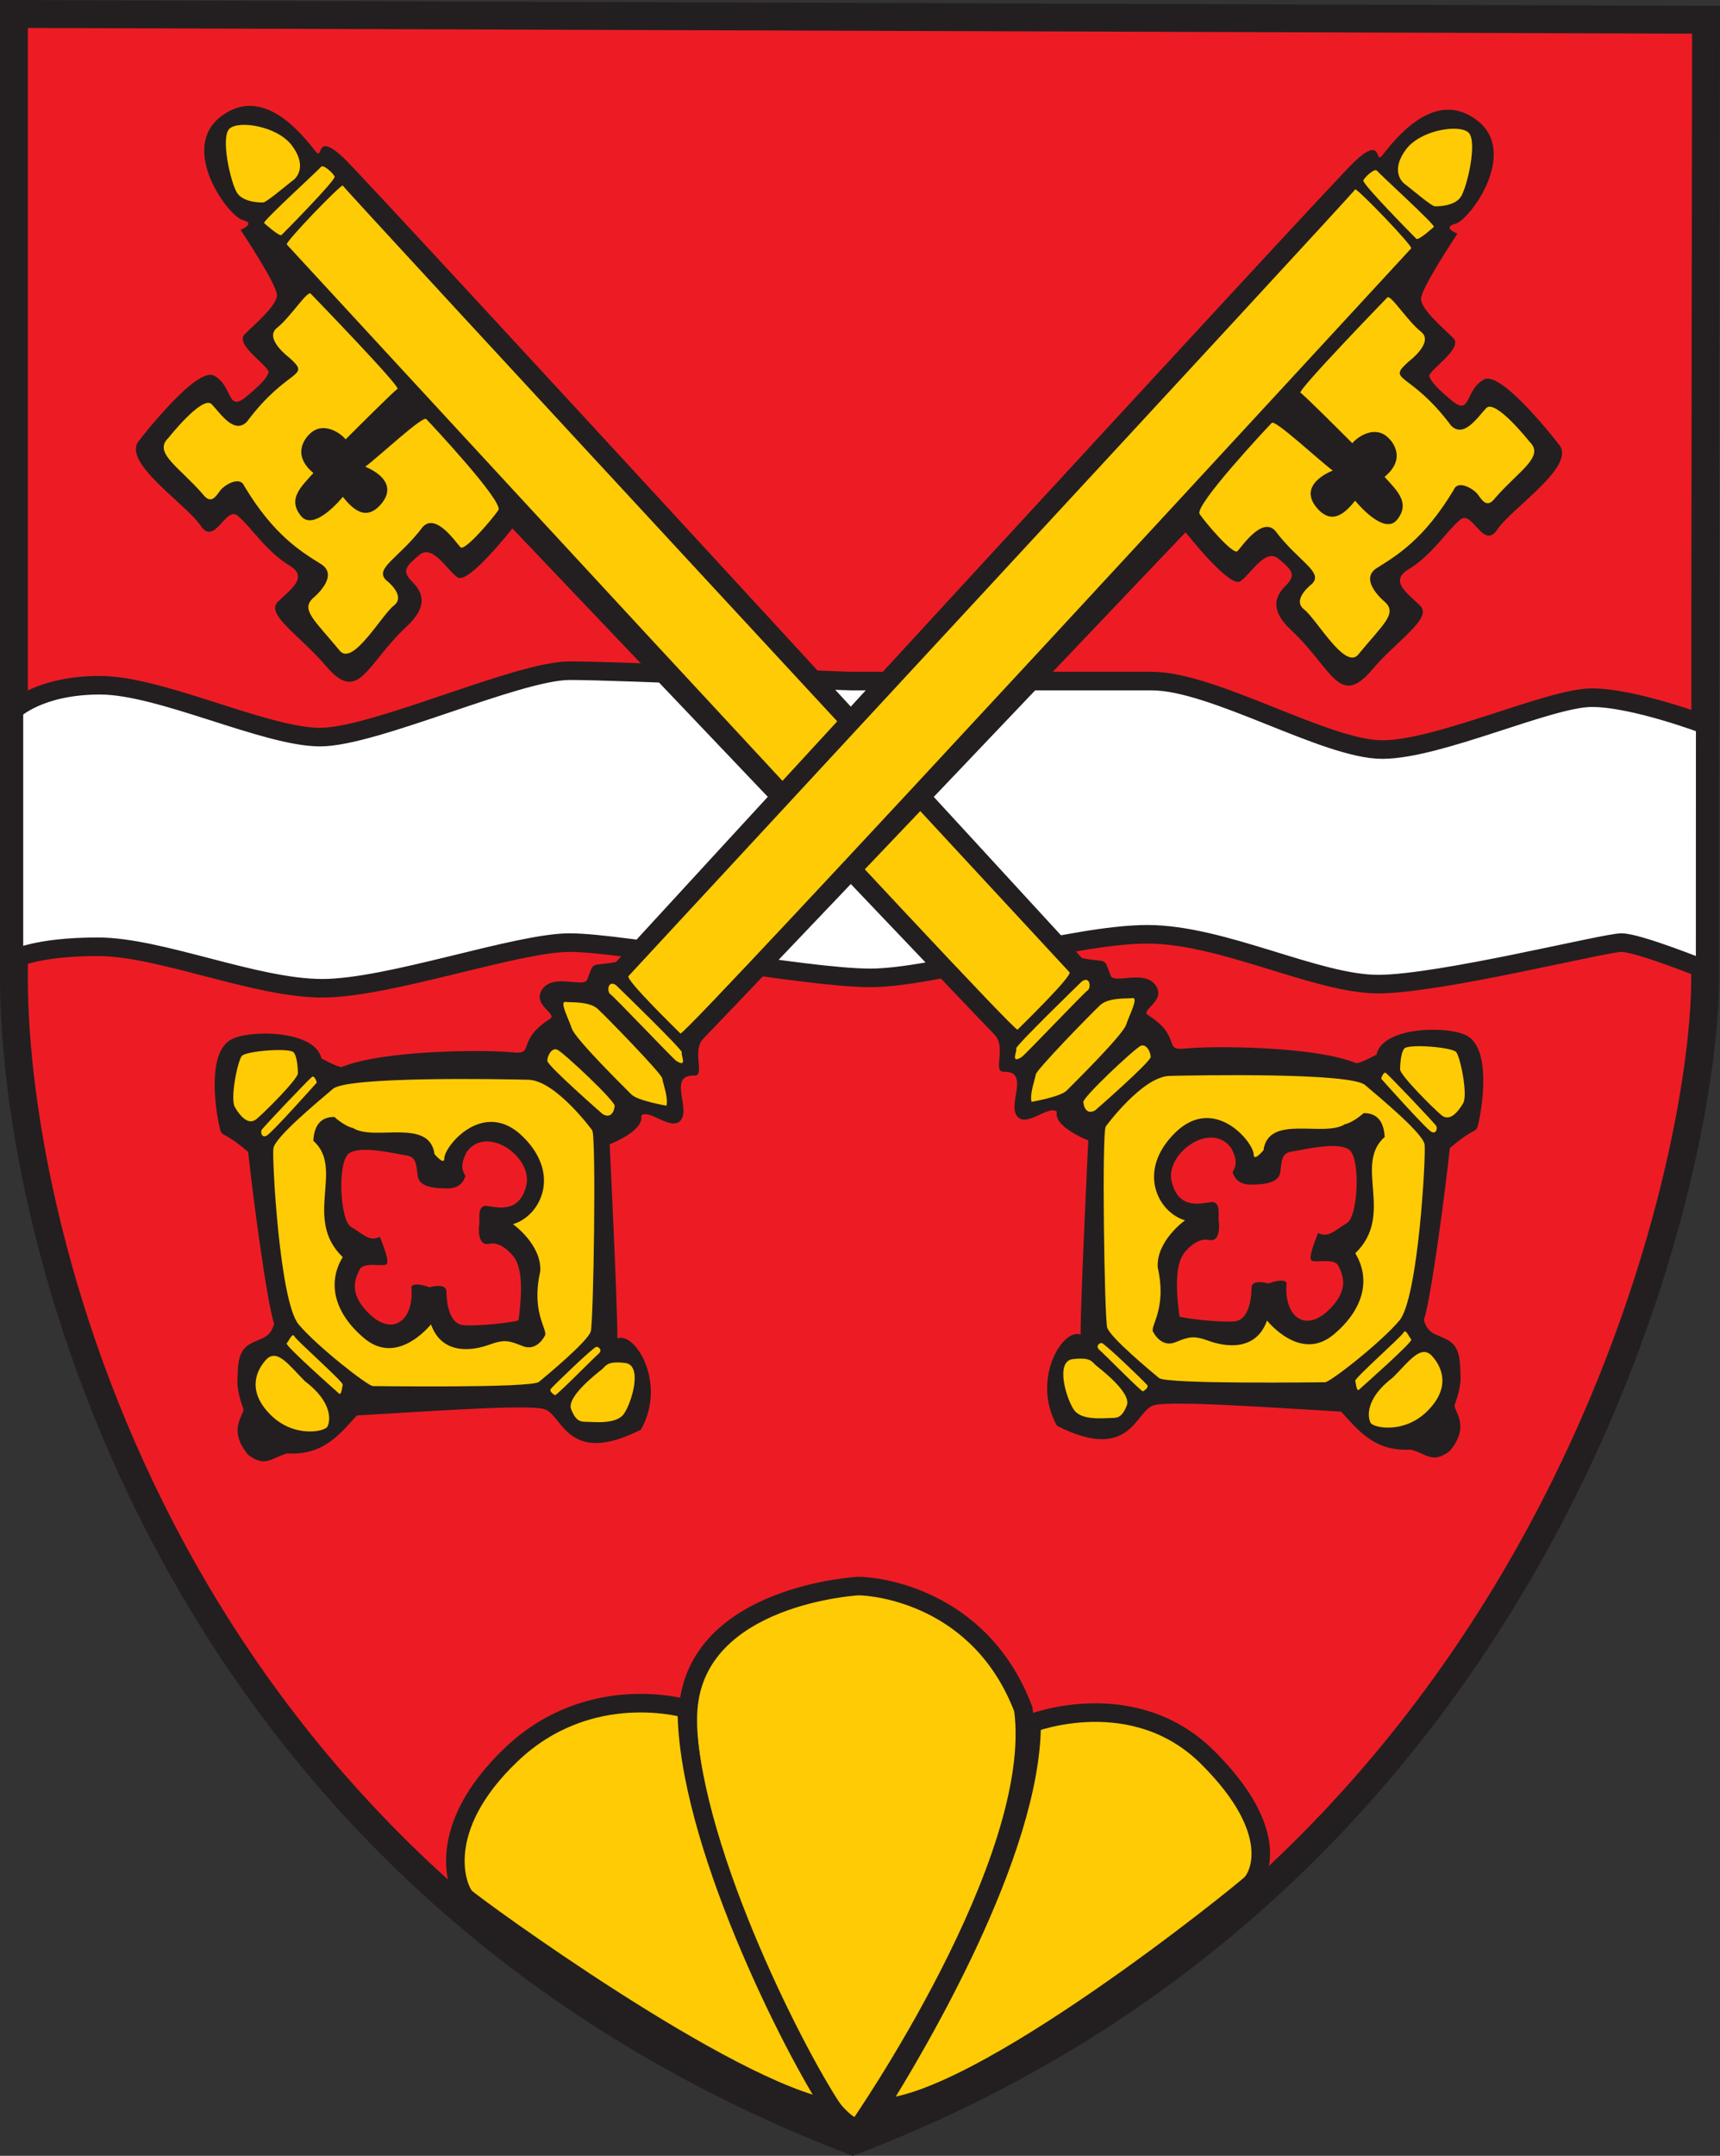 <?xml version="1.0" encoding="UTF-8"?><svg id="Calque_2" xmlns="http://www.w3.org/2000/svg" viewBox="0 0 185.297 232.121"><rect x="0" y="0" width="185.297" height="232.121" fill="#333333" stroke="none"/><g id="Calque_1-2"><path d="M1.5,1.505l182.294.625s-.096,50.832-.096,103.204c0,21.15-16.602,96.421-91.837,125.18C17.514,201.878,1.5,132.469,1.5,105.334V1.505Z" fill="#ed1c24" stroke="#231f20" stroke-width="3"/><path d="M1.5,76.461s2.736-2.682,9.273-2.682,17.832,5.587,23.709,5.587,21.276-7.152,26.898-7.152,28.95,1.118,30.318,1.118h32.369c6.692,0,18.755,7.375,24.847,7.375s18.009-5.587,22.569-5.587c4.559,0,12.221,2.905,12.221,2.905l-.008,26.372s-7.198-2.906-9.021-2.906c-1.824,0-19.59,4.47-26.215,4.47s-16.729-5.364-24.848-5.364-22.871,4.693-29.863,4.693-26.615-3.799-32.369-3.799-19.448,4.917-26.67,4.917-17.457-4.469-24.163-4.469-9.046,1.341-9.046,1.341v-26.818Z" fill="#fff" stroke="#231f20" stroke-width="2"/><path d="M23.816,12.53c4.59-3.492,8.822,2.068,10.174,3.758.904,1.132-.152-2.264,3.008.69,2.568,2.401,79.566,86.188,79.566,86.188,2.793.528,2.303-.214,3.094,1.886.371.986,3.918-.842,4.982,1.283.766,1.531-1.772,2.445-.982,2.945,3.699,2.34,1.613,3.867,3.926,3.623,2.869-.303,13.965-.303,18.568,1.584.576-.123,1.301-.49,2.143-.934.65-3.066,7.82-3.143,9.783-2.01,2.703,1.559,1.51,8.227,1.133,9.662-.215.816-.342.119-3.019,2.414-.529,4.982-2.027,16.199-2.793,18.494,0,0,.182,1.055,1.133,1.508,1.584.756,2.791.754,2.791,4.076,0,.453.227,1.283-.604,3.549-.221.604,1.812,2.188-.527,4.981-1.887,1.434-2.506.291-4.227-.15-3.85.227-5.559-1.992-7.49-4.084-6.625-.369-18.502-1.252-20.211-.672-1.961.602-2.434,6.219-10.387,2.203-2.822-4.998.625-10.592,2.537-9.828,0-4,.83-20.908.83-20.908,0,0-3.773-1.432-3.396-3.094-.906-.754-3.322,1.812-4.303.453-.981-1.357,1.435-4.83-1.434-4.754-1.209.031.357-2.662-.981-4.002-1.34-1.338-51.93-54.496-51.93-54.496,0,0-4.74,6.048-5.889,5.284-1.147-.765-2.695-3.655-4.15-2.416-1.461,1.243-1.902,1.721-.756,2.868,1.149,1.147,1.772,2.62-.604,4.831-4.377,4.076-5.133,8.454-8.717,4.21-2.625-3.106-6.51-5.513-5.172-6.852,1.34-1.339,3.397-2.642,1.283-3.925-2.553-1.55-4-4-5.584-5.359-1.299-1.113-2.471,3.352-4.002,1.057-1.529-2.295-8.555-6.838-6.643-9.133,0,0,6.156-8.016,8.078-7.02,2.037,1.057,1.41,3.965,3.396,2.34,1.66-1.358,2.242-2.03,2.49-2.642.248-.612-3.715-3.002-2.568-4.15,1.148-1.147,3.473-3.08,3.473-4.227,0-1.147-3.924-7.02-3.924-7.02,0,0,1.756-.674.225-1.057-1.529-.383-6.91-7.663-2.322-11.155Z" fill="#231f20"/><path d="M33.463,31.609s9.736,10.039,9.359,10.265c-.379.227-4.605,4.454-5.586,5.434-.529-.679-2.49-2.038-3.926-.528,0,0-2.189,1.962.453,4.151-1.357,1.509-2.793,2.792-1.357,4.604,1.434,1.812,4.527-2.038,4.527-2.038.982,1.208,2.416,2.717,4.076.83,1.66-1.887.15-3.321-1.66-4.076,1.434-1.057,6.189-5.51,6.566-5.133.377.377,8.379,8.907,7.775,9.812-.606.906-3.625,4.453-4.076,4-.453-.453-2.643-3.773-4.076-2.188-2.49,3.321-5.283,4.453-3.926,5.736,0,0,2.189,1.661.83,2.717-1.357,1.057-4.377,6.491-5.811,4.906-2.719-3.321-4.303-4.453-2.869-5.736,0,0,2.869-2.34.83-3.623-2.037-1.283-5.057-3.019-8.303-8.454-.453-1.057-2.113-.076-2.566.528-.453.604-.981,1.585-1.887.377-2.566-2.943-5.359-4.453-3.697-6.038,0,0,3.697-4.68,4.68-3.623.981,1.057,2.414,3.245,3.773,1.887,4.453-5.963,7.096-4.679,4.529-6.944,0,0-2.719-2.039-1.283-3.17,1.434-1.132,3.244-4,3.623-3.698Z" fill="#ffcb05"/><path d="M28.33,21.797s-2.162.096-2.84-1.112c-.68-1.208-1.727-5.869-.783-6.812.943-.944,5.156-.319,6.742,1.794,1.584,2.113.633,3.386.103,3.763-.527.378-2.922,2.441-3.223,2.367Z" fill="#ffcb05"/><path d="M119.131,121.28s3.926-5.359,6.869-5.436c2.943-.074,19.473-.377,21.059.982,1.584,1.357,6.266,5.207,6.416,6.416.15,1.207-.682,16.529-2.719,18.945-2.037,2.414-7.471,6.641-8,6.641-.527,0-17.059.229-17.889-.451-.83-.68-5.283-4.379-5.586-5.436-.301-1.057-.602-21.058-.15-21.662Z" fill="#ffcb05"/><path d="M150.832,115.164s.002-1.736.453-2.264c.453-.529,5.133-.15,5.586.377.453.529,1.283,4.606.754,5.51-.527.906-1.434,2.039-2.34,1.283-.906-.754-4.377-4.227-4.453-4.906Z" fill="#ffcb05"/><path d="M150.078,148.299c1.736-1.734,3.018-3.621,4.227-2.264,1.207,1.359,1.887,3.549-.604,5.963-2.492,2.416-5.736,1.736-6.039,1.207-.303-.527-.68-2.564,2.416-4.906Z" fill="#ffcb05"/><path d="M115.734,151.848c-.83-1.133-2.113-5.283-.15-5.51,1.963-.227,2.039.303,2.49.68.453.377,3.85,2.943,3.32,4.301-.527,1.359-1.055,1.359-1.734,1.359s-3.094.301-3.926-.83Z" fill="#ffcb05"/><path d="M148.795,116.147s.227-.83.529-.604c.303.227,5.357,5.51,5.434,5.736.076.227,0,.83-.527.604-.529-.227-5.436-5.736-5.436-5.736Z" fill="#ffcb05"/><path d="M146.455,149.584s5.813-5.133,5.586-5.359c-.227-.227-.604-1.207-.83-.754-.227.453-5.283,4.906-5.207,5.207.074.303.148,1.285.451.906Z" fill="#ffcb05"/><path d="M123.133,149.811s.68-.377.453-.68c-.227-.301-4.606-4.527-4.906-4.527-.303,0-.678.375-.227.754.453.377,4.455,4.453,4.68,4.453Z" fill="#ffcb05"/><path d="M118,119.543s5.963-5.207,5.963-5.736c0-.527-.453-1.434-1.057-1.207-.604.227-6.568,5.812-6.189,6.113.076.756.527,1.283,1.283.83Z" fill="#ffcb05"/><path d="M111.131,118.637s3.094-.527,3.773-1.207c.68-.68,6.039-5.961,6.416-7.094.379-1.133,1.359-2.945.68-2.869-.68.076-2.566-.076-3.473.754-.904.832-6.867,6.945-6.943,7.473-.076.529-.68,2.113-.453,2.943Z" fill="#ffcb05"/><path d="M110.074,113.807c.369-.238,6.719-6.943,7.096-7.17.377-.227.303-1.586-.604-.983,0,0-7.248,7.02-7.096,7.246.15.227-.68,1.736.604.906Z" fill="#ffcb05"/><path d="M115.207,104.674S37.01,20.287,36.935,19.986c-.076-.302-6.266,6.114-6.039,6.34.227.227,78.271,84.991,78.725,84.538.453-.453,6.037-5.889,5.586-6.189Z" fill="#ffcb05"/><path d="M28.453,24.015s1.66,1.51,1.887,1.283c.227-.227,5.859-5.909,5.709-6.286-.15-.378-1.236-1.347-1.463-1.046-.227.302-6.359,5.897-6.133,6.048Z" fill="#ffcb05"/><path d="M135.059,124.299c0-1.283-4.227-6.49-8.453-2.34-4.226,4.15-1.812,8.606,1.057,9.436,0,0-3.094,2.188-2.943,5.057,1.057,4.68-.982,6.414-.453,7.019,0,0,.83,1.66,2.34,1.057,1.51-.604,1.963-.754,3.623-.15,1.66.604,5.057,1.207,6.264-2.189.906,1.057,4.002,4.15,7.172,1.51,3.17-2.643,4.076-5.889,2.34-8.756,4.301-4.15-.227-9.512,3.17-12.529-.076-1.057-.379-2.566-2.266-2.566,0,0-1.057.981-2.037,1.207-2.264,1.435-8.227-1.131-8.756,2.793,0,0-1.057,1.285-1.057.453Z" fill="#231f20"/><path d="M127.059,141.735c-.303-2.416-.606-5.66.678-7.019,0,0,1.209-1.51,2.492-1.207,1.283.301,1.131-1.736,1.057-2.113-.076-.379.303-2.115-.83-1.963-1.133.15-3.473.83-4.227-2.189-.756-3.019,4.225-6.643,6.414-3.623,1.133,2.113-.15,2.416.226,2.793,0,0,.303,1.133,1.813,1.133,1.51,0,3.096-.15,3.246-1.359.15-1.207.15-2.039,1.207-2.189,1.057-.15,4.906-1.133,6.189-.227,1.283.906.981,7.246-.227,7.926-1.207.68-1.963,1.66-3.096,1.057-.301.83-1.207,2.869-.604,3.02s2.416-.301,2.793.529c.377.83,1.357,2.49-1.133,4.83-2.49,2.34-4.754.604-4.453-2.943,0,0,.002-.68-1.961,0,0,0-1.812-.529-1.812.453,0,.98-.227,3.473-1.81,3.623-1.586.15-5.51-.303-5.963-.529Z" fill="#ed1c24"/><path d="M159.108,12.944c-4.59-3.492-8.822,2.068-10.174,3.758-.904,1.132.152-2.264-3.008.69-2.568,2.401-79.565,86.188-79.565,86.188-2.793.527-2.303-.215-3.094,1.886-.371.986-3.918-.842-4.983,1.283-.766,1.531,1.772,2.445.983,2.945-3.699,2.34-1.613,3.867-3.926,3.623-2.869-.303-13.965-.303-18.568,1.584-.576-.123-1.301-.49-2.143-.934-.65-3.066-7.82-3.143-9.783-2.01-2.703,1.559-1.51,8.226-1.133,9.662.215.816.342.119,3.02,2.414.529,4.982,2.027,16.199,2.793,18.494,0,0-.182,1.055-1.133,1.508-1.584.756-2.791.754-2.791,4.076,0,.453-.227,1.283.604,3.549.221.604-1.812,2.188.527,4.981,1.887,1.434,2.506.291,4.226-.15,3.85.227,5.559-1.992,7.49-4.084,6.625-.369,18.502-1.252,20.211-.672,1.961.602,2.434,6.219,10.387,2.203,2.822-4.998-.625-10.592-2.537-9.828,0-4-.83-20.908-.83-20.908,0,0,3.773-1.432,3.396-3.094.906-.754,3.322,1.812,4.303.453.981-1.357-1.435-4.83,1.434-4.754,1.209.031-.357-2.662.981-4.002,1.34-1.338,51.929-54.496,51.929-54.496,0,0,4.74,6.048,5.889,5.284,1.147-.765,2.695-3.655,4.15-2.416,1.461,1.243,1.902,1.721.756,2.868-1.148,1.147-1.772,2.62.604,4.831,4.377,4.076,5.133,8.454,8.717,4.21,2.625-3.106,6.51-5.513,5.172-6.852-1.34-1.339-3.397-2.642-1.283-3.925,2.553-1.55,4-4,5.584-5.359,1.299-1.113,2.471,3.352,4.002,1.057,1.529-2.295,8.555-6.838,6.643-9.133,0,0-6.156-8.016-8.078-7.02-2.037,1.057-1.41,3.965-3.397,2.34-1.66-1.358-2.242-2.03-2.49-2.642-.248-.612,3.715-3.002,2.568-4.15-1.148-1.147-3.473-3.08-3.473-4.227,0-1.147,3.924-7.019,3.924-7.019,0,0-1.756-.674-.225-1.057,1.529-.383,6.91-7.663,2.322-11.155Z" fill="#231f20"/><path d="M149.462,32.023s-9.736,10.039-9.359,10.265c.379.227,4.606,4.454,5.586,5.435.529-.679,2.49-2.038,3.926-.528,0,0,2.189,1.962-.453,4.151,1.357,1.509,2.793,2.792,1.357,4.604-1.434,1.812-4.527-2.038-4.527-2.038-.982,1.208-2.416,2.717-4.076.83-1.66-1.887-.15-3.321,1.66-4.076-1.434-1.057-6.189-5.51-6.566-5.133-.377.378-8.379,8.907-7.775,9.812.605.906,3.625,4.453,4.076,4,.453-.453,2.643-3.773,4.076-2.188,2.49,3.321,5.283,4.453,3.926,5.736,0,0-2.189,1.661-.83,2.717,1.357,1.057,4.377,6.491,5.811,4.906,2.719-3.321,4.303-4.453,2.869-5.736,0,0-2.869-2.34-.83-3.623,2.037-1.283,5.057-3.019,8.303-8.454.453-1.057,2.113-.076,2.566.528.453.604.98,1.585,1.887.377,2.566-2.943,5.359-4.453,3.697-6.038,0,0-3.697-4.68-4.68-3.623-.981,1.057-2.414,3.245-3.773,1.887-4.453-5.963-7.096-4.679-4.529-6.944,0,0,2.719-2.038,1.283-3.17-1.434-1.132-3.244-4-3.623-3.698Z" fill="#ffcb05"/><path d="M154.595,22.211s2.162.096,2.84-1.112c.68-1.208,1.727-5.869.783-6.812-.943-.944-5.156-.319-6.742,1.794-1.584,2.113-.633,3.386-.104,3.763.527.377,2.922,2.441,3.223,2.367Z" fill="#ffcb05"/><path d="M63.795,121.694s-3.926-5.359-6.869-5.436c-2.943-.074-19.473-.377-21.059.982-1.584,1.357-6.266,5.207-6.416,6.416-.15,1.207.682,16.529,2.719,18.945,2.037,2.414,7.471,6.641,8,6.641.527,0,17.059.229,17.889-.451.83-.68,5.283-4.379,5.586-5.436.301-1.057.602-21.059.15-21.662Z" fill="#ffcb05"/><path d="M32.094,115.578s-.002-1.736-.453-2.264c-.453-.529-5.133-.15-5.586.377-.453.529-1.283,4.606-.754,5.51.527.906,1.434,2.039,2.34,1.283.906-.754,4.377-4.226,4.453-4.906Z" fill="#ffcb05"/><path d="M32.848,148.713c-1.736-1.734-3.018-3.621-4.227-2.264-1.207,1.359-1.887,3.549.604,5.963,2.492,2.416,5.736,1.736,6.039,1.207.303-.527.68-2.564-2.416-4.906Z" fill="#ffcb05"/><path d="M67.191,152.262c.83-1.133,2.113-5.283.15-5.51-1.963-.227-2.039.303-2.49.68-.453.377-3.85,2.943-3.32,4.301.527,1.359,1.055,1.359,1.734,1.359s3.094.301,3.926-.83Z" fill="#ffcb05"/><path d="M34.131,116.561s-.227-.83-.529-.604c-.303.227-5.357,5.51-5.434,5.736-.076.227,0,.83.527.604.529-.227,5.436-5.736,5.436-5.736Z" fill="#ffcb05"/><path d="M36.471,149.998s-5.812-5.133-5.586-5.359c.227-.227.604-1.207.83-.754.227.453,5.283,4.906,5.207,5.207-.074.303-.148,1.285-.451.906Z" fill="#ffcb05"/><path d="M59.793,150.225s-.68-.377-.453-.68c.227-.301,4.606-4.527,4.906-4.527.303,0,.678.375.227.754-.453.377-4.455,4.453-4.68,4.453Z" fill="#ffcb05"/><path d="M64.926,119.957s-5.963-5.207-5.963-5.736c0-.527.453-1.434,1.057-1.207s6.568,5.812,6.189,6.113c-.076.756-.527,1.283-1.283.83Z" fill="#ffcb05"/><path d="M71.795,119.051s-3.094-.527-3.773-1.207c-.68-.68-6.039-5.961-6.416-7.094-.379-1.133-1.359-2.945-.68-2.869.68.076,2.566-.076,3.473.754.904.832,6.867,6.945,6.943,7.473.076.529.68,2.113.453,2.943Z" fill="#ffcb05"/><path d="M72.852,114.221c-.369-.238-6.719-6.943-7.096-7.17-.377-.227-.303-1.586.604-.982,0,0,7.248,7.019,7.096,7.246-.15.227.68,1.736-.604.906Z" fill="#ffcb05"/><path d="M67.719,105.088S145.915,20.701,145.989,20.4c.076-.302,6.266,6.114,6.039,6.34-.227.227-78.27,84.991-78.724,84.538-.453-.453-6.037-5.889-5.586-6.189Z" fill="#ffcb05"/><path d="M154.472,24.429s-1.66,1.51-1.887,1.283c-.227-.227-5.859-5.909-5.709-6.286.15-.377,1.236-1.347,1.463-1.045.227.302,6.359,5.897,6.133,6.048Z" fill="#ffcb05"/><path d="M47.867,124.713c0-1.283,4.226-6.49,8.453-2.34s1.812,8.605-1.057,9.435c0,0,3.094,2.188,2.943,5.057-1.057,4.68.982,6.414.453,7.019,0,0-.83,1.66-2.34,1.057-1.51-.604-1.963-.754-3.623-.15-1.66.604-5.057,1.207-6.264-2.189-.906,1.057-4.002,4.15-7.172,1.51-3.17-2.643-4.076-5.889-2.34-8.756-4.301-4.15.227-9.512-3.17-12.529.076-1.057.379-2.566,2.266-2.566,0,0,1.057.981,2.037,1.207,2.264,1.436,8.226-1.131,8.756,2.793,0,0,1.057,1.285,1.057.453Z" fill="#231f20"/><path d="M55.867,142.149c.303-2.416.605-5.66-.678-7.02,0,0-1.209-1.51-2.492-1.207-1.283.301-1.131-1.736-1.057-2.113.076-.379-.303-2.115.83-1.963,1.133.15,3.473.83,4.226-2.189.756-3.019-4.225-6.643-6.414-3.623-1.133,2.113.15,2.416-.227,2.793,0,0-.303,1.133-1.813,1.133-1.51,0-3.096-.15-3.246-1.359-.15-1.207-.15-2.039-1.207-2.189-1.057-.15-4.906-1.133-6.189-.227-1.283.906-.98,7.246.227,7.926s1.963,1.66,3.096,1.057c.301.83,1.207,2.869.604,3.019-.604.15-2.416-.301-2.793.529-.377.83-1.357,2.49,1.133,4.83,2.49,2.34,4.754.604,4.453-2.943,0,0-.002-.68,1.961,0,0,0,1.812-.529,1.812.453,0,.981.227,3.473,1.811,3.623,1.586.15,5.51-.303,5.963-.529Z" fill="#ed1c24"/><path d="M92.467,229.104s19.996-28.705,17.773-45.082c-4.63-12.147-15.922-13.249-17.773-13.249,0,0-17.402.92-18.328,13.249-.927,12.328,13.33,45.082,18.328,45.082Z" fill="#ffcb05" stroke="#231f20" stroke-width="2"/><path d="M111.14,185.54s10.984-4.274,18.991,3.716c8.008,7.988,5.491,12.729,4.653,13.563-.836.835-29.604,24.154-40.217,24.154,4.096-6.504,16.572-27.499,16.572-41.434Z" fill="#ffcb05" stroke="#231f20" stroke-width="2"/><path d="M73.994,183.993s-10.422-3.162-18.905,4.917c-8.482,8.078-5.816,14.56-4.931,15.404.887.845,28.295,20.899,39.539,22.78-4.341-6.576-15.703-29.01-15.703-43.102Z" fill="#ffcb05" stroke="#231f20" stroke-width="2"/></g></svg>